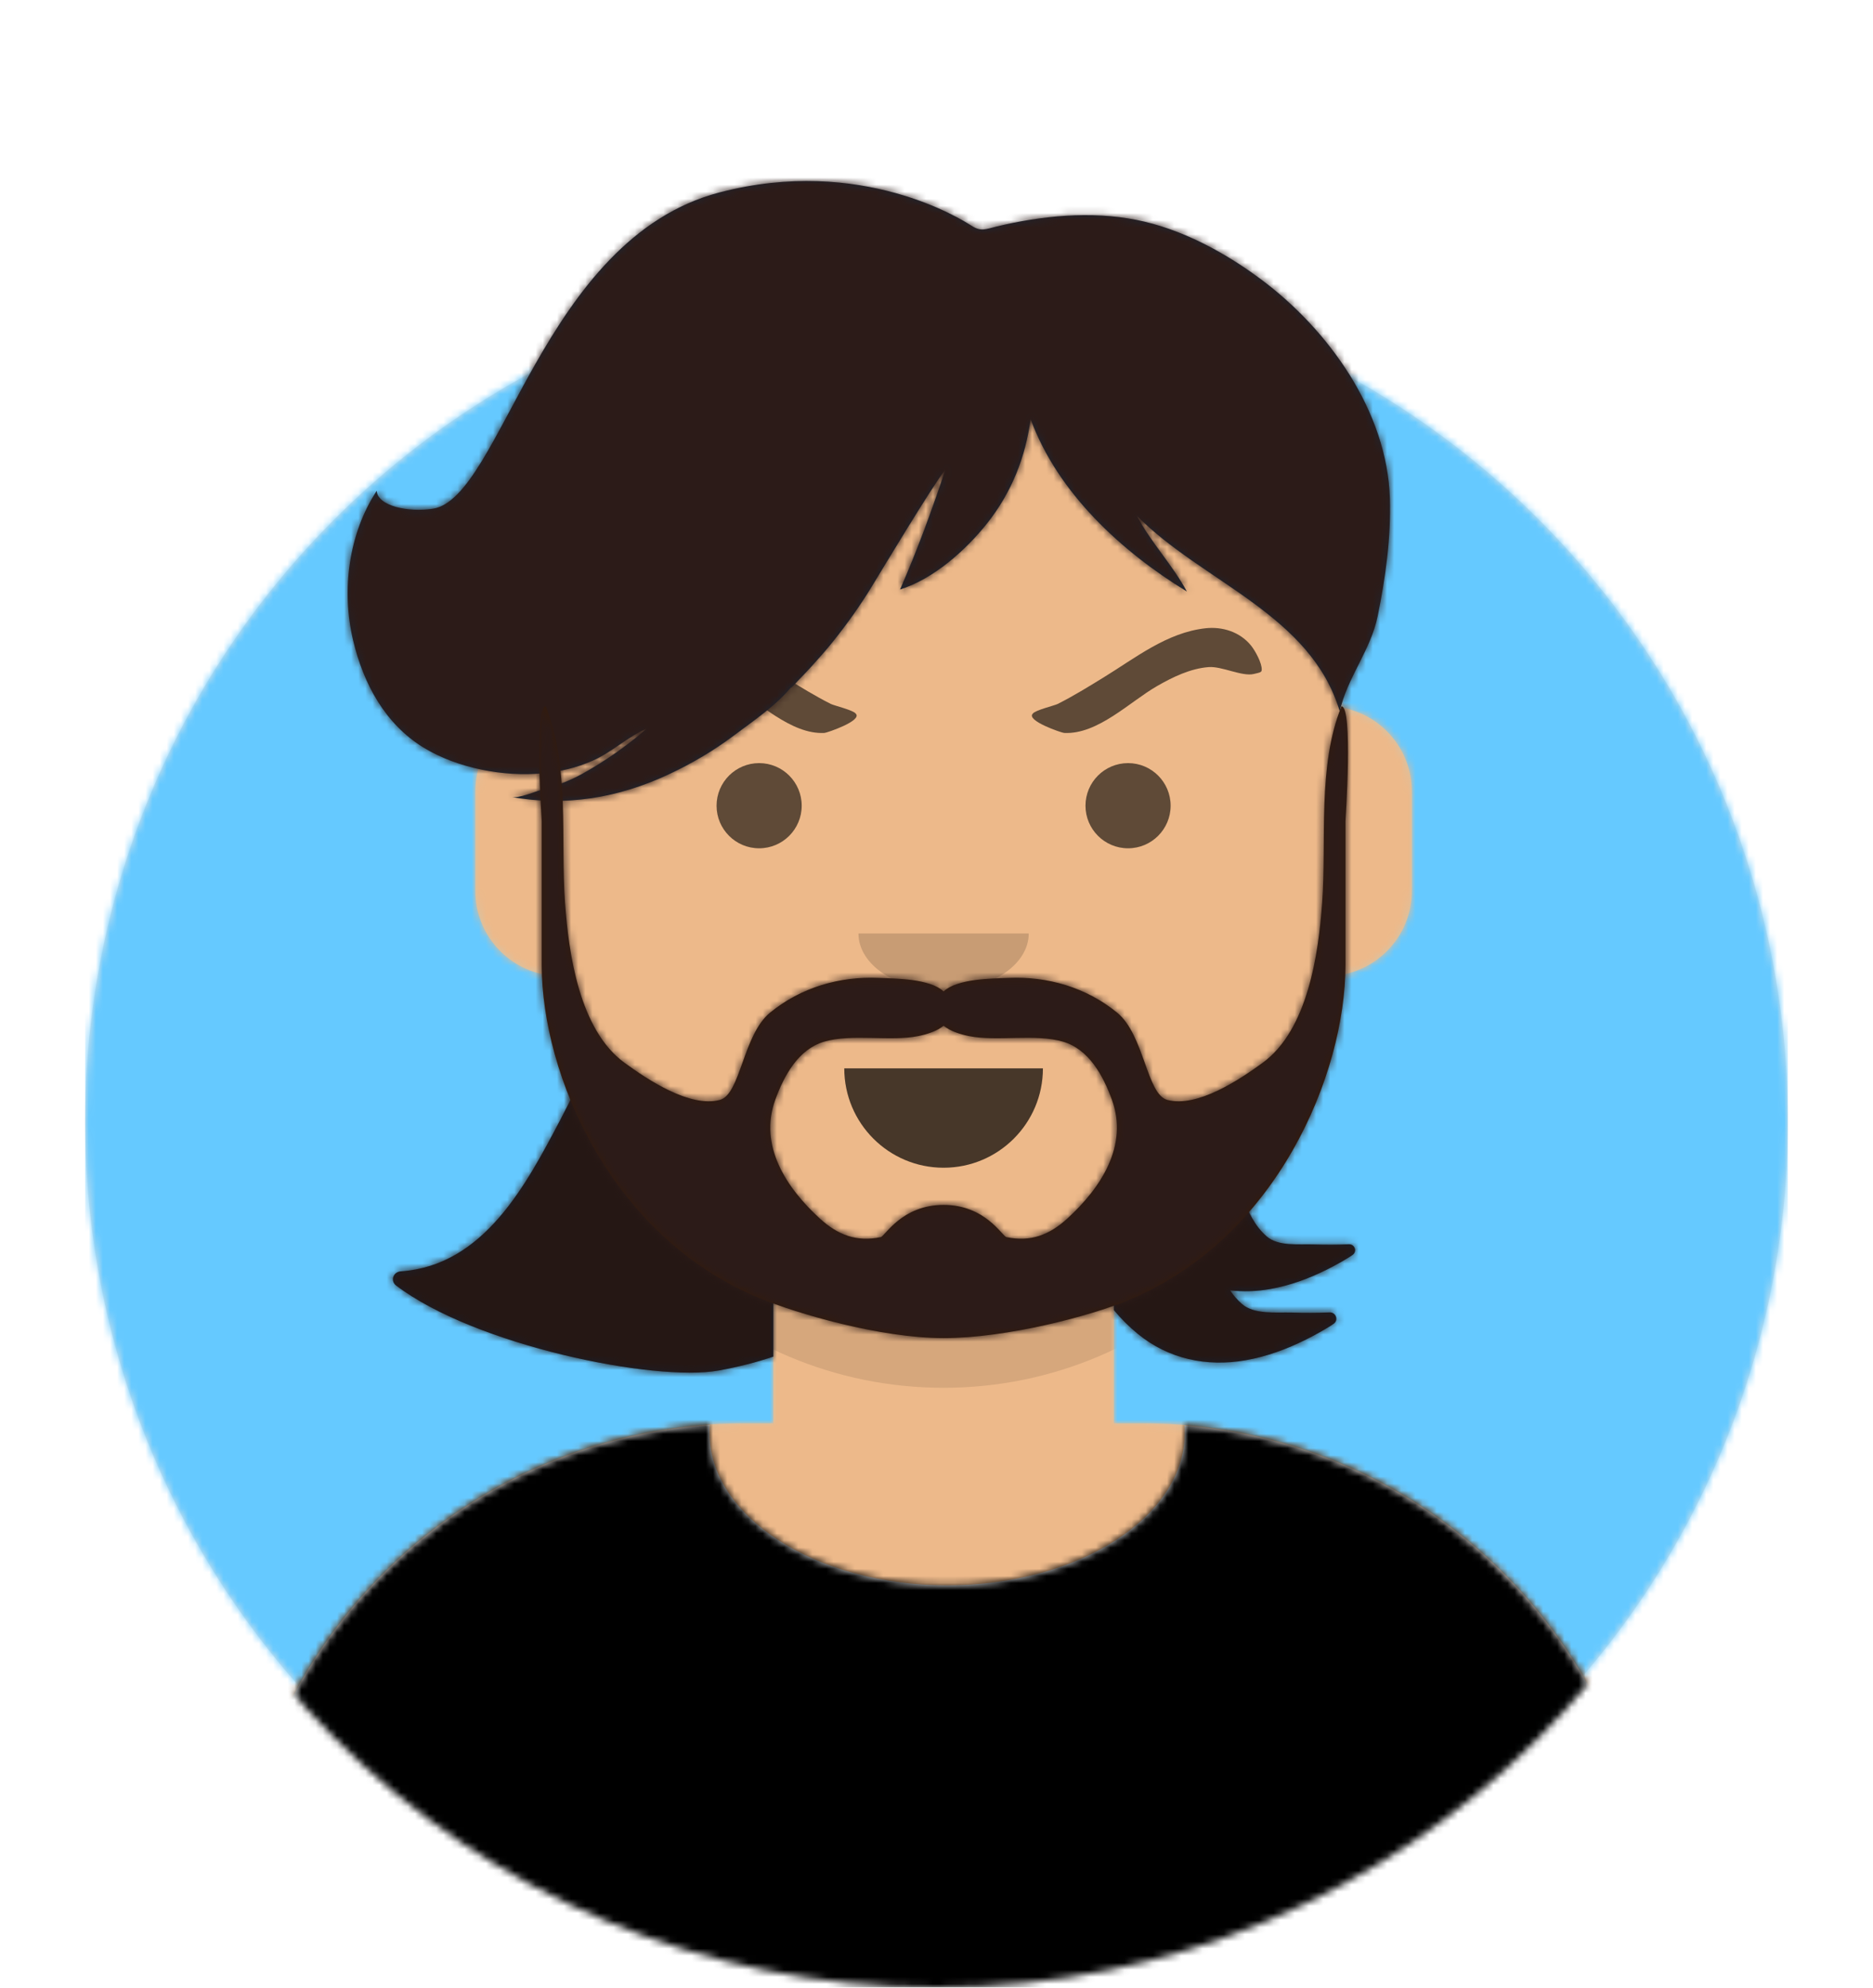 <?xml version="1.0" encoding="UTF-8" standalone="no"?>
<svg
   xmlns:dc="http://purl.org/dc/elements/1.1/"
   xmlns:cc="http://creativecommons.org/ns#"
   xmlns:rdf="http://www.w3.org/1999/02/22-rdf-syntax-ns#"
   xmlns:svg="http://www.w3.org/2000/svg"
   xmlns="http://www.w3.org/2000/svg"
   xmlns:xlink="http://www.w3.org/1999/xlink"
   xmlns:sodipodi="http://sodipodi.sourceforge.net/DTD/sodipodi-0.dtd"
   xmlns:inkscape="http://www.inkscape.org/namespaces/inkscape"
   width="264px"
   height="280px"
   viewBox="0 0 264 280"
   version="1.1"
   id="svg924"
   sodipodi:docname="avataaars (1).2.svg"
   inkscape:version="1.0.2 (e86c870879, 2021-01-15)">
  <sodipodi:namedview
     pagecolor="#ffffff"
     bordercolor="#666666"
     borderopacity="1"
     objecttolerance="10"
     gridtolerance="10"
     guidetolerance="10"
     inkscape:pageopacity="0"
     inkscape:pageshadow="2"
     inkscape:window-width="980"
     inkscape:window-height="1010"
     id="namedview926"
     showgrid="false"
     inkscape:zoom="3.0714286"
     inkscape:cx="132"
     inkscape:cy="140"
     inkscape:window-x="968"
     inkscape:window-y="16"
     inkscape:window-maximized="0"
     inkscape:current-layer="g919" />
  <desc
     id="desc823">Created with getavataaars.com</desc>
  <defs
     id="defs828">
    <circle
       id="react-path-1"
       cx="120"
       cy="120"
       r="120" />
    <path
       d="M12,160 C12,226.274 65.726,280 132,280 C198.274,280 252,226.274 252,160 L264,160 L264,-1.42108547e-14 L-3.19744231e-14,-1.42108547e-14 L-3.19744231e-14,160 L12,160 Z"
       id="react-path-2" />
    <path
       d="M124,144.611 L124,163 L128,163 L128,163 C167.765,163 200,195.235 200,235 L200,244 L0,244 L0,235 C-4.86974701e-15,195.235 32.235,163 72,163 L72,163 L76,163 L76,144.611 C58.763,136.422 46.372,119.687 44.305,99.881 C38.48,99.058 34,94.052 34,88 L34,74 C34,68.054 38.325,63.118 44,62.166 L44,56 L44,56 C44,25.072 69.072,5.68137151e-15 100,0 L100,0 L100,0 C130.928,-5.68137151e-15 156,25.072 156,56 L156,62.166 C161.675,63.118 166,68.054 166,74 L166,88 C166,94.052 161.52,99.058 155.695,99.881 C153.628,119.687 141.237,136.422 124,144.611 Z"
       id="react-path-3" />
    <filter
       style="color-interpolation-filters:sRGB;"
       inkscape:label="Drop Shadow"
       id="filter940">
      <feFlood
         flood-opacity="0.498"
         flood-color="rgb(0,0,0)"
         result="flood"
         id="feFlood930" />
      <feComposite
         in="flood"
         in2="SourceGraphic"
         operator="in"
         result="composite1"
         id="feComposite932" />
      <feGaussianBlur
         in="composite1"
         stdDeviation="3"
         result="blur"
         id="feGaussianBlur934" />
      <feOffset
         dx="1"
         dy="1.5"
         result="offset"
         id="feOffset936" />
      <feComposite
         in="SourceGraphic"
         in2="offset"
         operator="over"
         result="composite2"
         id="feComposite938" />
    </filter>
    <filter
       style="color-interpolation-filters:sRGB;"
       inkscape:label="Drop Shadow"
       id="filter952">
      <feFlood
         flood-opacity="0.498"
         flood-color="rgb(0,0,0)"
         result="flood"
         id="feFlood942" />
      <feComposite
         in="flood"
         in2="SourceGraphic"
         operator="in"
         result="composite1"
         id="feComposite944" />
      <feGaussianBlur
         in="composite1"
         stdDeviation="3"
         result="blur"
         id="feGaussianBlur946" />
      <feOffset
         dx="1"
         dy="1.5"
         result="offset"
         id="feOffset948" />
      <feComposite
         in="SourceGraphic"
         in2="offset"
         operator="over"
         result="composite2"
         id="feComposite950" />
    </filter>
    <filter
       style="color-interpolation-filters:sRGB;"
       inkscape:label="Drop Shadow"
       id="filter964">
      <feFlood
         flood-opacity="0.498"
         flood-color="rgb(0,0,0)"
         result="flood"
         id="feFlood954" />
      <feComposite
         in="flood"
         in2="SourceGraphic"
         operator="in"
         result="composite1"
         id="feComposite956" />
      <feGaussianBlur
         in="composite1"
         stdDeviation="3"
         result="blur"
         id="feGaussianBlur958" />
      <feOffset
         dx="1"
         dy="1.5"
         result="offset"
         id="feOffset960" />
      <feComposite
         in="SourceGraphic"
         in2="offset"
         operator="over"
         result="composite2"
         id="feComposite962" />
    </filter>
    <filter
       style="color-interpolation-filters:sRGB;"
       inkscape:label="Drop Shadow"
       id="filter976">
      <feFlood
         flood-opacity="0.498"
         flood-color="rgb(0,0,0)"
         result="flood"
         id="feFlood966" />
      <feComposite
         in="flood"
         in2="SourceGraphic"
         operator="in"
         result="composite1"
         id="feComposite968" />
      <feGaussianBlur
         in="composite1"
         stdDeviation="3"
         result="blur"
         id="feGaussianBlur970" />
      <feOffset
         dx="1"
         dy="1.5"
         result="offset"
         id="feOffset972" />
      <feComposite
         in="SourceGraphic"
         in2="offset"
         operator="over"
         result="composite2"
         id="feComposite974" />
    </filter>
  </defs>
  <g
     id="g922"
     stroke="none"
     stroke-width="1"
     fill="none"
     fill-rule="evenodd">
    <g
       transform="translate(-825, -1100)"
       id="Avataaar/Circle">
      <g
         transform="translate(825, 1100)"
         id="g919">
        <g
           id="Circle"
           stroke-width="1"
           fill-rule="evenodd"
           transform="translate(12,38)">
          <mask
             id="react-mask-4"
             fill="#ffffff">
            <use
               xlink:href="#react-path-1"
               id="use830"
               x="0"
               y="0"
               width="100%"
               height="100%" />
          </mask>
          <use
             id="Circle-Background"
             fill="#e6e6e6"
             xlink:href="#react-path-1"
             x="0"
             y="0"
             width="100%"
             height="100%" />
          <g
             id="Color/Palette/Blue-01"
             mask="url(#react-mask-4)"
             fill="#65c9ff">
            <rect
               id="🖍Color"
               x="0"
               y="0"
               width="240"
               height="240" />
          </g>
        </g>
        <mask
           id="react-mask-5"
           fill="white">
          <use
             xlink:href="#react-path-2"
             id="use837" />
        </mask>
        <g
           id="Mask" />
        <g
           id="Avataaar"
           stroke-width="1"
           fill-rule="evenodd"
           mask="url(#react-mask-5)">
          <g
             id="Body"
             transform="translate(32, 36)"
             style="filter:url(#filter976)">
            <mask
               id="react-mask-6"
               fill="white">
              <use
                 xlink:href="#react-path-3"
                 id="use841" />
            </mask>
            <use
               fill="#D0C6AC"
               xlink:href="#react-path-3"
               id="use844" />
            <g
               id="Skin/👶🏽-03-Brown"
               mask="url(#react-mask-6)"
               fill="#EDB98A">
              <g
                 transform="translate(0, 0)"
                 id="Color">
                <rect
                   x="0"
                   y="0"
                   width="264"
                   height="280"
                   id="rect846" />
              </g>
            </g>
            <path
               d="M156,79 L156,102 C156,132.928 130.928,158 100,158 C69.072,158 44,132.928 44,102 L44,79 L44,94 C44,124.928 69.072,150 100,150 C130.928,150 156,124.928 156,94 L156,79 Z"
               id="Neck-Shadow"
               fill-opacity="0.1"
               fill="#000000"
               mask="url(#react-mask-6)" />
          </g>
          <g
             id="Clothing/Shirt-Crew-Neck"
             transform="translate(0, 170)"
             style="filter:url(#filter964)">
            <defs
               id="defs853">
              <path
                 d="M165.96,29.295 C202.936,32.325 232,63.294 232,101.052 L232,110 L32,110 L32,101.052 C32,62.953 61.592,31.765 99.045,29.22 C99.015,29.593 99,29.969 99,30.348 C99,42.211 113.998,51.828 132.5,51.828 C151.002,51.828 166,42.211 166,30.348 C166,29.995 165.987,29.644 165.96,29.295 Z"
                 id="react-path-7" />
            </defs>
            <mask
               id="react-mask-8"
               fill="white">
              <use
                 xlink:href="#react-path-7"
                 id="use855" />
            </mask>
            <use
               id="Clothes"
               fill="#E6E6E6"
               fill-rule="evenodd"
               xlink:href="#react-path-7" />
            <g
               id="Color/Palette/Gray-01"
               mask="url(#react-mask-8)"
               fill-rule="evenodd"
               fill="#262E33"
               style="fill:#000000">
              <rect
                 id="rect859"
                 x="0"
                 y="0"
                 width="264"
                 height="110"
                 style="fill:#000000" />
            </g>
            <g
               id="Shadowy"
               opacity="0.6"
               stroke-width="1"
               fill-rule="evenodd"
               mask="url(#react-mask-8)"
               fill-opacity="0.16"
               fill="#000000">
              <g
                 transform="translate(92, 4)"
                 id="Hola-👋🏼">
                <ellipse
                   cx="40.5"
                   cy="27.848"
                   rx="39.635"
                   ry="26.914"
                   id="ellipse862" />
              </g>
            </g>
          </g>
          <g
             id="Face"
             transform="translate(76, 82)"
             fill="#000000"
             style="filter:url(#filter952)">
            <g
               id="Mouth/Default"
               transform="translate(2, 52)"
               fill-opacity="0.7">
              <path
                 d="M40,15 C40,22.732 46.268,29 54,29 L54,29 C61.732,29 68,22.732 68,15"
                 id="Mouth" />
            </g>
            <g
               id="Nose/Default"
               transform="translate(28, 40)"
               fill-opacity="0.16">
              <path
                 d="M16,8 C16,12.418 21.373,16 28,16 L28,16 C34.627,16 40,12.418 40,8"
                 id="Nose" />
            </g>
            <g
               id="Eyes/Default-😀"
               transform="translate(0, 8)"
               fill-opacity="0.6">
              <circle
                 id="Eye"
                 cx="30"
                 cy="22"
                 r="6" />
              <circle
                 id="circle872"
                 cx="82"
                 cy="22"
                 r="6" />
            </g>
            <g
               id="Eyebrow/Natural/Angry-Natural"
               fill-opacity="0.6">
              <path
                 d="M44.857,12.228 C44.858,12.219 44.858,12.219 44.857,12.228 M17.586,7.892 C15.244,8.33 13.087,9.788 12.152,12.099 C11.801,12.967 11.392,14.924 11.708,15.807 C11.828,16.143 12.033,16.101 12.956,16.043 C14.644,15.937 16.933,13.662 18.748,13.256 C21.275,12.69 23.983,13.115 26.496,13.688 C30.811,14.673 36.485,17.788 40.946,16.17 C41.278,16.05 45.621,12.923 44.369,12.277 C43.924,11.907 41.137,12.085 40.622,11.999 C38.228,11.597 35.73,10.935 33.373,10.327 C28.233,9 22.967,6.881 17.586,7.892"
                 id="Eyebrows-The-Web"
                 transform="translate(28.095, 12.128) rotate(17) translate(-28.095, -12.128) " />
              <path
                 d="M100.918,12.209 C100.92,12.2 100.92,12.2 100.918,12.209 M73.586,7.892 C71.244,8.33 69.087,9.788 68.152,12.099 C67.801,12.967 67.392,14.924 67.708,15.807 C67.828,16.143 68.033,16.101 68.956,16.043 C70.644,15.937 72.933,13.662 74.748,13.256 C77.275,12.69 79.983,13.115 82.496,13.688 C86.811,14.673 92.485,17.788 96.946,16.17 C97.278,16.05 101.621,12.923 100.369,12.277 C99.924,11.907 97.137,12.085 96.622,11.999 C94.228,11.597 91.73,10.935 89.373,10.327 C84.233,9 78.967,6.881 73.586,7.892"
                 id="path876"
                 transform="translate(84.095, 12.128) scale(-1, 1) rotate(17) translate(-84.095, -12.128) " />
            </g>
          </g>
          <g
             id="Top"
             stroke-width="1"
             fill-rule="evenodd"
             style="filter:url(#filter940)">
            <defs
               id="defs883">
              <rect
                 id="react-path-15"
                 x="0"
                 y="0"
                 width="264"
                 height="280" />
              <path
                 d="M175.126,166.898 C175.841,169.138 176.875,171.231 178.555,172.686 C180.176,174.09 183.068,173.745 185.099,173.803 C186.771,173.851 188.445,173.856 190.115,173.784 C190.954,173.747 191.328,174.798 190.649,175.282 C190.519,175.374 190.389,175.463 190.258,175.544 C189.208,176.199 188.118,176.803 187.009,177.356 C184.485,178.614 181.821,179.6 179.027,180.09 C177.111,180.427 175.211,180.49 173.373,180.267 C173.859,180.987 174.42,181.642 175.072,182.208 C176.801,183.708 179.888,183.34 182.055,183.401 C183.839,183.453 185.626,183.458 187.408,183.381 C188.303,183.342 188.703,184.465 187.978,184.982 C187.839,185.081 187.701,185.175 187.562,185.262 C186.44,185.962 185.278,186.608 184.093,187.199 C181.4,188.544 178.557,189.597 175.575,190.121 C170.075,191.087 164.706,189.944 160.381,186.413 C159.164,185.42 158.027,184.288 157,183.053 L157,180.611 C163.95,177.31 170.111,172.619 175.126,166.898 Z M81.315,151.594 C80.573,153.139 79.805,154.673 79.006,156.191 C74.211,165.3 68.242,176.793 56.499,177.596 C55.411,177.671 54.98,178.943 55.829,179.588 C66.949,188.041 92.261,193.187 101.274,191.57 C104.095,191.063 106.639,190.402 109,189.61 L109,180.611 C96.563,174.703 86.648,164.344 81.315,151.594 Z M195.906,68.68 C196.081,74.187 195.289,79.907 194.185,85.296 C193.19,90.148 189.87,93.971 188.837,98.729 C184.81,85.048 169.433,80.484 160.242,71.155 C162.239,74.948 165.291,78.103 167.294,81.833 C158.047,76.168 149.088,67.954 145.262,57.538 C144.555,62.936 142.546,67.928 139.154,72.204 C136.143,76 131.572,80.074 126.859,81.544 C129.287,76.037 131.361,70.327 133.266,64.619 C131.25,67.236 124.569,78.353 122.891,81.109 C121.235,83.83 119.378,86.426 117.384,88.912 C116.451,90.075 115.455,91.199 114.453,92.303 C113.869,92.946 113.274,93.578 112.666,94.198 C112.451,94.417 110.824,96.207 111.754,95.004 C109.538,97.806 106.276,99.983 103.443,102.113 C100.591,104.257 97.483,106.081 94.252,107.589 C87.093,110.932 79.74,112.148 71.933,110.752 C73.128,111.051 75.653,109.906 76.889,109.57 C78.698,109.078 80.363,108.453 82.002,107.546 C85.275,105.735 88.351,103.576 91.178,101.128 C88.471,102.28 86.273,104.462 83.514,105.671 C81.227,106.674 78.967,107.197 76.482,107.437 C71.02,107.966 64.487,106.717 59.761,103.85 C54.269,100.517 51.219,94.799 49.772,88.713 C48.091,81.646 49.136,73.673 53.099,67.639 C53.234,69.782 57.535,70.703 61.015,70.166 C70.673,68.675 76.418,32.118 101.442,25.6 C121.403,20.4 135.651,29.474 136.862,30.257 C138.299,31.185 138.85,30.797 140.483,30.405 C146.829,28.885 153.741,28.196 160.188,29.478 C166.528,30.74 172.606,34.024 177.747,37.856 C187.274,44.957 195.509,56.438 195.906,68.68 Z"
                 id="react-path-16" />
              <path
                 d="M65.18,77.737 C67.363,76.105 80.407,75.479 82.758,74.089 C83.492,73.655 84.061,73.216 84.5,72.78 C84.939,73.216 85.509,73.655 86.242,74.089 C88.593,75.479 101.637,76.105 103.82,77.737 C106.03,79.391 107.644,83.185 107.467,86.151 C107.255,89.71 103.361,98.203 93.672,99.181 C91.558,96.828 88.237,95.31 84.5,95.31 C80.763,95.31 77.442,96.828 75.328,99.181 C65.639,98.203 61.745,89.71 61.533,86.151 C61.357,83.185 62.97,79.391 65.18,77.737 M103.142,94.906 C103.143,94.906 103.145,94.905 103.146,94.905 C103.144,94.905 103.143,94.906 103.142,94.906 M65.845,94.901 C65.849,94.903 65.857,94.906 65.862,94.908 C65.857,94.906 65.851,94.903 65.845,94.901 M144.863,55.985 C144.474,50.03 143.278,44.152 142.234,38.286 C141.953,36.707 140.424,26 139.735,26 C139.502,35.109 138.702,44.08 137.67,53.139 C137.361,55.848 137.038,58.556 136.825,61.274 C136.654,63.47 136.96,66.122 136.428,68.246 C135.749,70.952 132.348,73.478 129.703,74.411 C123.103,76.737 117.598,67.108 111.961,64.291 C104.643,60.635 92.064,59.764 84.582,64.53 C76.936,59.764 64.357,60.635 57.039,64.291 C51.402,67.108 45.897,76.737 39.297,74.411 C36.652,73.478 33.25,70.952 32.572,68.246 C32.04,66.122 32.346,63.47 32.175,61.274 C31.962,58.556 31.639,55.848 31.33,53.139 C30.298,44.08 29.497,35.109 29.265,26 C28.576,26 27.047,36.707 26.766,38.286 C25.722,44.152 24.526,50.03 24.138,55.985 C23.739,62.105 24.215,68.167 25.47,74.163 C26.069,77.028 26.769,79.876 27.519,82.704 C28.353,85.847 27.199,91.966 27.572,95.192 C28.279,101.296 31.154,113.2 34.383,118.451 C35.944,120.989 37.773,122.574 39.816,124.619 C41.783,126.588 42.604,129.64 44.726,131.737 C48.682,135.645 54.446,137.971 60.366,138.543 C65.677,143.05 74.506,146 84.5,146 C94.495,146 103.323,143.05 108.635,138.543 C114.554,137.971 120.318,135.645 124.274,131.737 C126.396,129.64 127.217,126.588 129.184,124.619 C131.226,122.574 133.056,120.989 134.617,118.451 C137.846,113.2 140.721,101.296 141.428,95.192 C141.801,91.966 140.647,85.847 141.481,82.704 C142.232,79.876 142.931,77.028 143.531,74.163 C144.785,68.167 145.261,62.105 144.863,55.985 Z"
                 id="react-path-17" />
            </defs>
            <mask
               id="react-mask-13"
               fill="white">
              <use
                 xlink:href="#react-path-15"
                 id="use885" />
            </mask>
            <g
               id="g888" />
            <g
               id="Top/Short-Hair/Shaggy-Mullet"
               mask="url(#react-mask-13)">
              <g
                 transform="translate(-1, 0)"
                 id="g914">
                <mask
                   id="react-mask-14"
                   fill="white">
                  <use
                     xlink:href="#react-path-16"
                     id="use890" />
                </mask>
                <use
                   id="Hair"
                   stroke="none"
                   fill="#1D2633"
                   fill-rule="evenodd"
                   xlink:href="#react-path-16" />
                <g
                   id="g898"
                   mask="url(#react-mask-14)"
                   fill="#2C1B18">
                  <g
                     transform="translate(0, 0) "
                     id="g896">
                    <rect
                       x="0"
                       y="0"
                       width="264"
                       height="280"
                       id="rect894" />
                  </g>
                </g>
                <path
                   d="M175.126,166.898 C175.841,169.138 176.875,171.231 178.555,172.686 C180.176,174.09 183.068,173.745 185.099,173.803 C186.771,173.851 188.445,173.856 190.115,173.784 C190.954,173.747 191.328,174.798 190.649,175.282 C190.519,175.374 190.389,175.463 190.258,175.544 C189.208,176.199 188.118,176.803 187.009,177.356 C184.485,178.614 181.821,179.6 179.027,180.09 C177.111,180.427 175.211,180.49 173.373,180.267 C173.859,180.987 174.42,181.642 175.072,182.208 C176.801,183.708 179.888,183.34 182.055,183.401 C183.839,183.453 185.626,183.458 187.408,183.381 C188.303,183.342 188.703,184.465 187.978,184.982 C187.839,185.081 187.701,185.175 187.562,185.262 C186.44,185.962 185.278,186.608 184.093,187.199 C181.4,188.544 178.557,189.597 175.575,190.121 C170.075,191.087 164.706,189.944 160.381,186.413 C159.164,185.42 158.027,184.288 157,183.053 L157,180.611 C163.95,177.31 170.111,172.619 175.126,166.898 Z M81.315,151.594 C80.573,153.139 79.805,154.673 79.006,156.191 C74.211,165.3 68.242,176.793 56.499,177.596 C55.411,177.671 54.98,178.943 55.829,179.588 C66.949,188.041 92.261,193.187 101.274,191.57 C104.095,191.063 106.639,190.402 109,189.61 L109,180.611 C96.563,174.703 86.648,164.344 81.315,151.594 Z"
                   id="Shadow"
                   stroke="none"
                   fill-opacity="0.16"
                   fill="#000000"
                   fill-rule="evenodd" />
                <g
                   id="Facial-Hair/Beard-Light"
                   transform="translate(49, 72)">
                  <defs
                     id="defs902">
                    <path
                       d="M101.428,98.169 C98.915,100.463 96.237,101.494 92.853,100.773 C92.271,100.649 89.896,96.235 84,96.235 C78.103,96.235 75.729,100.649 75.147,100.773 C71.762,101.494 69.085,100.463 66.571,98.169 C61.846,93.856 57.917,87.908 60.278,81.419 C61.508,78.037 63.51,74.324 67.151,73.246 C71.038,72.096 76.497,73.244 80.415,72.458 C81.684,72.204 83.071,71.751 84,71 C84.929,71.751 86.316,72.204 87.585,72.458 C91.503,73.244 96.961,72.096 100.849,73.246 C104.49,74.324 106.491,78.037 107.722,81.419 C110.083,87.908 106.154,93.856 101.428,98.169 M140.081,26 C136.671,34.4 137.988,44.858 137.357,53.676 C136.844,60.843 135.337,71.586 128.973,76.215 C125.718,78.582 119.794,82.56 115.542,81.45 C112.615,80.686 112.302,72.29 108.455,69.147 C104.092,65.582 98.643,64.016 93.149,64.258 C90.779,64.362 85.984,64.337 84,66.16 C82.016,64.337 77.222,64.362 74.851,64.258 C69.357,64.016 63.908,65.582 59.545,69.147 C55.698,72.29 55.386,80.686 52.458,81.45 C48.206,82.56 42.282,78.582 39.027,76.215 C32.662,71.586 31.156,60.843 30.643,53.676 C30.012,44.858 31.329,34.4 27.919,26 C26.26,26 27.354,42.129 27.354,42.129 L27.354,62.485 C27.386,77.773 36.935,100.655 58.108,109.393 C63.286,111.53 75.015,115 84,115 C92.985,115 104.714,111.86 109.892,109.723 C131.065,100.986 140.614,77.773 140.646,62.485 L140.646,42.129 C140.646,42.129 141.74,26 140.081,26"
                       id="react-path-19" />
                  </defs>
                  <mask
                     id="react-mask-18"
                     fill="white">
                    <use
                       xlink:href="#react-path-19"
                       id="use904" />
                  </mask>
                  <use
                     id="Lite-Beard"
                     fill="#331B0C"
                     fill-rule="evenodd"
                     xlink:href="#react-path-19" />
                  <g
                     id="Color/Hair/Brown"
                     mask="url(#react-mask-18)"
                     fill="#2C1B18">
                    <g
                       transform="translate(-32, 0)"
                       id="g910">
                      <rect
                         x="0"
                         y="0"
                         width="264"
                         height="244"
                         id="rect908" />
                    </g>
                  </g>
                </g>
              </g>
            </g>
          </g>
        </g>
      </g>
    </g>
  </g>
</svg>
